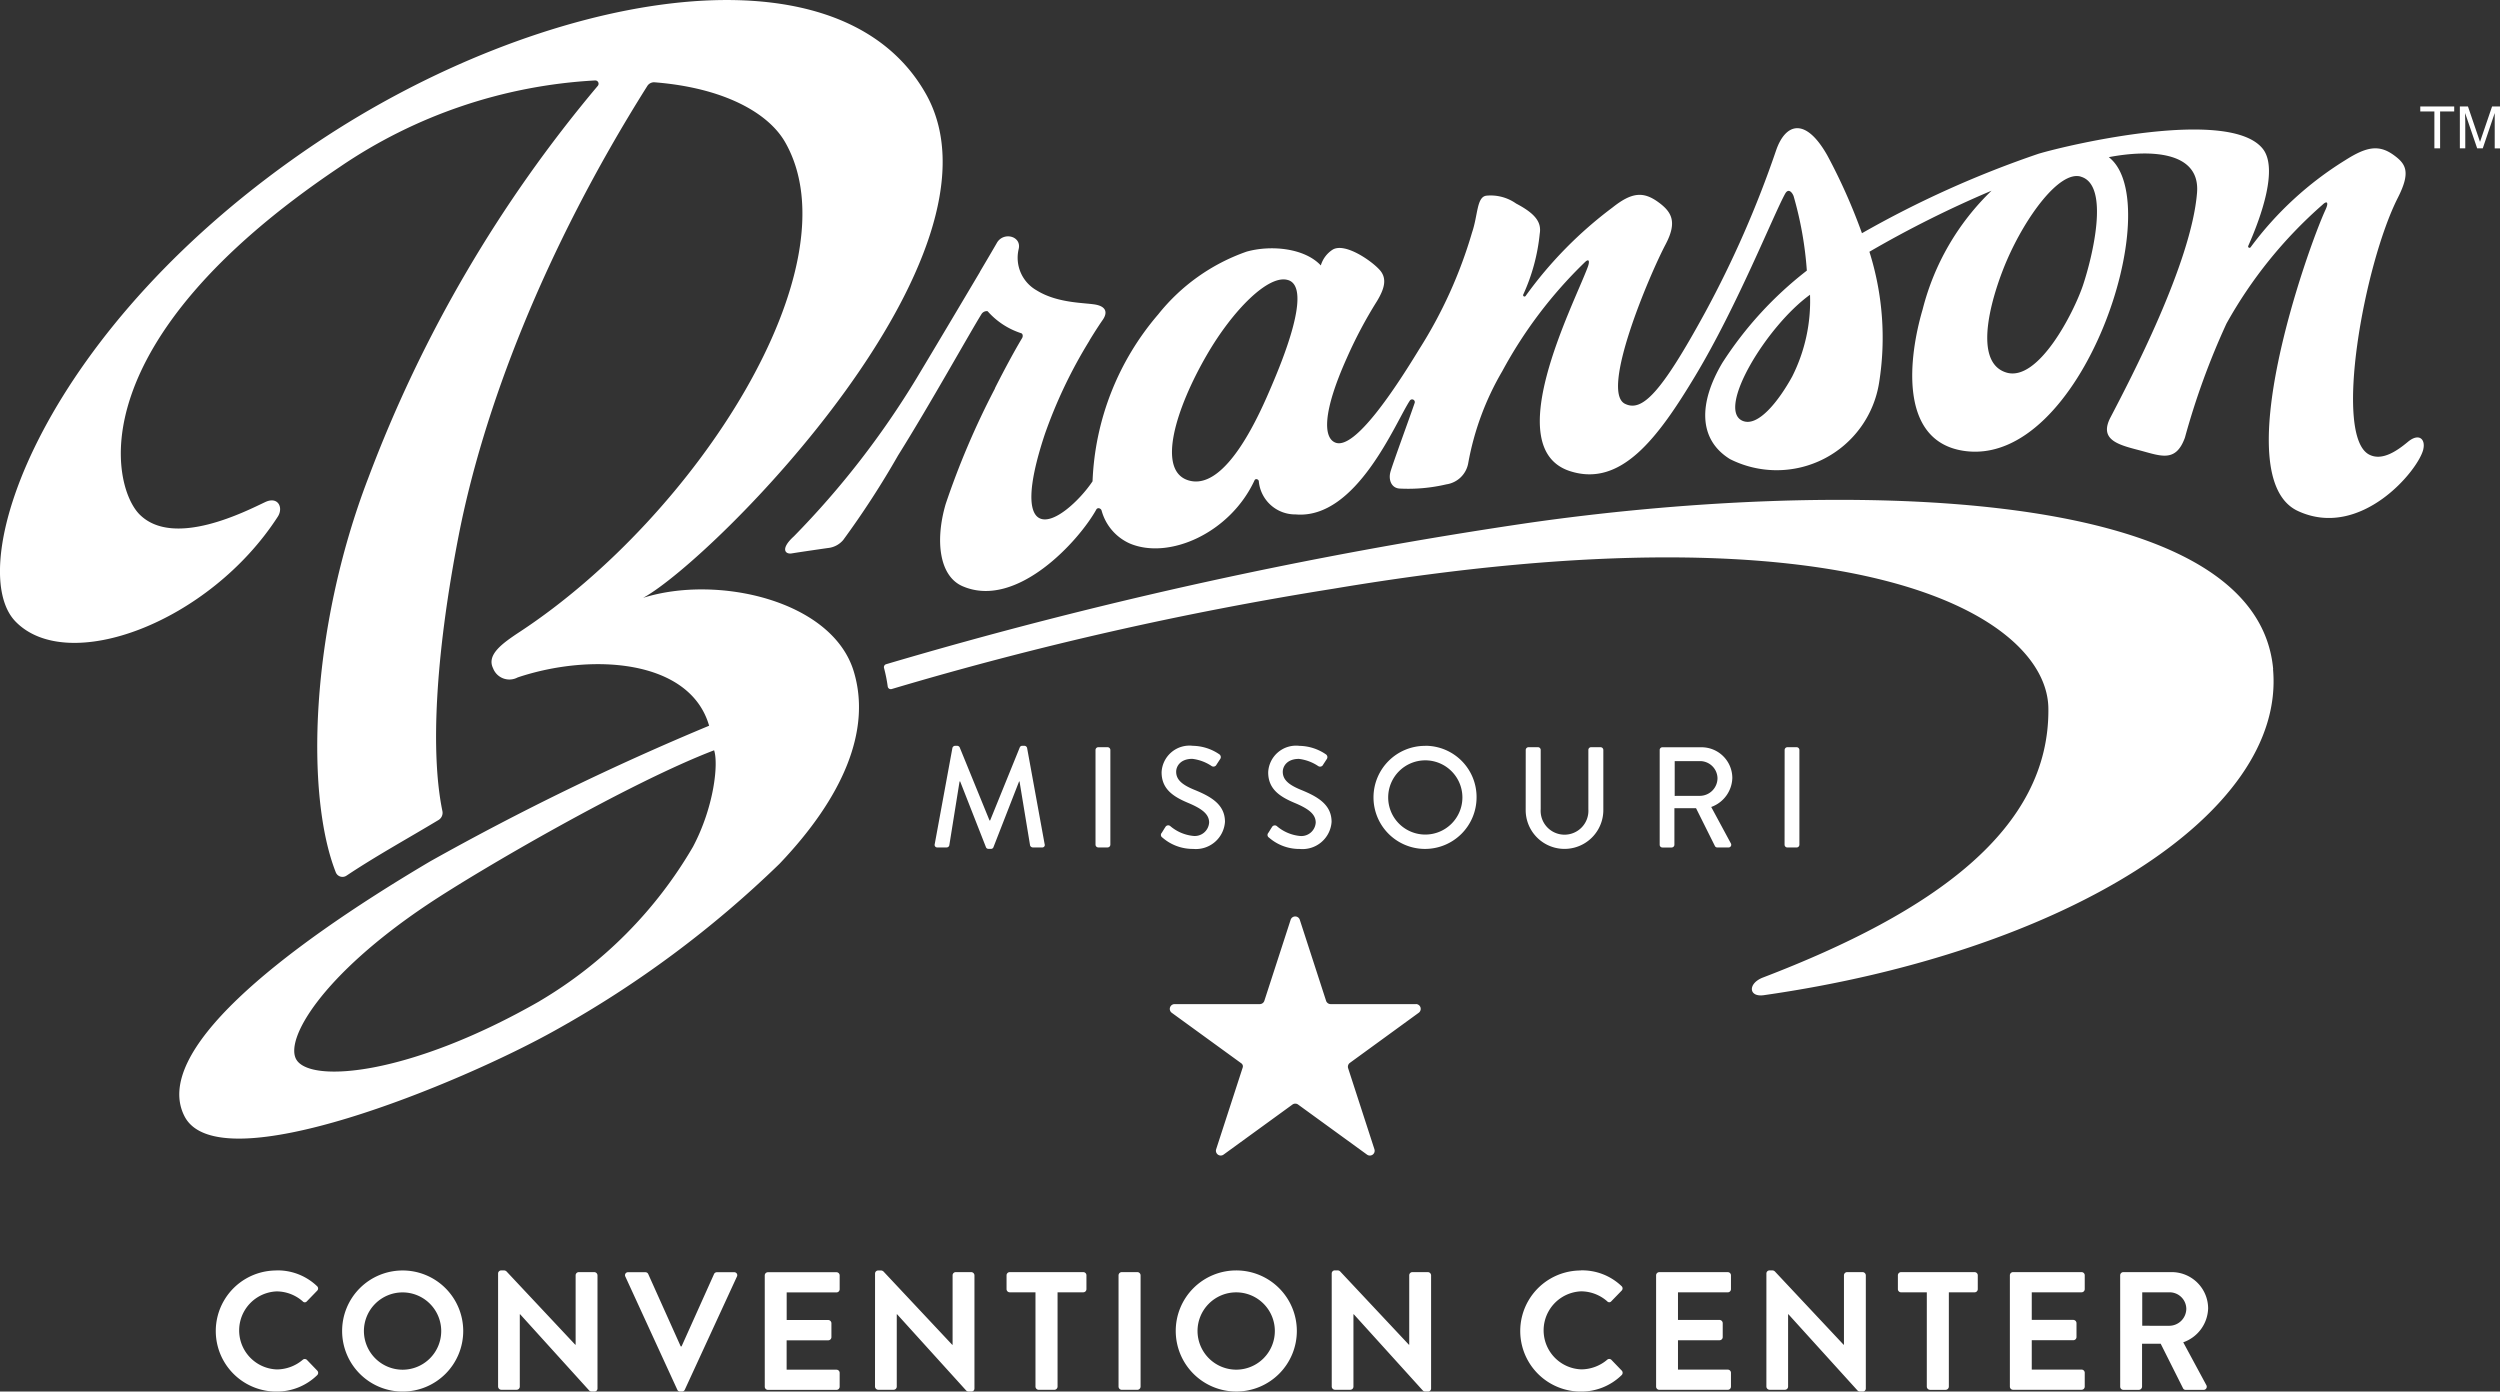 <svg xmlns="http://www.w3.org/2000/svg" width="161.693" height="90" viewBox="0 0 161.693 90">
  <rect x="0" y="0" width="161.693" height="90" fill="#333333" stroke="none"/>
  <path id="asm-branson-logo-header" d="M41.6,38.663c4.761-1.513,12.221.144,13.619,4.761,1.159,3.827-.715,8.158-4.811,12.449A68.735,68.735,0,0,1,35.975,66.6c-6.124,3.442-21.8,9.927-24.039,5.6-2.124-4.118,5.987-10.639,15.9-16.5a172.461,172.461,0,0,1,18.028-8.765c-1.237-4.3-7.605-4.726-12.385-3.123a1.128,1.128,0,0,1-1.589-.595c-.429-.878.595-1.609,1.745-2.366,11.387-7.493,21.739-23.6,17.149-31.651-1.089-1.91-3.98-3.526-8.438-3.879a.514.514,0,0,0-.476.232C35.114,16.278,31.231,26.591,29.661,34.66c-1.522,7.825-1.815,14.092-1.048,17.793a.543.543,0,0,1-.24.573c-2.028,1.222-4.055,2.333-5.964,3.607a.466.466,0,0,1-.7-.238c-1.943-4.959-1.688-15.6,2.117-25.5A86.8,86.8,0,0,1,38.665,5.547a.212.212,0,0,0-.174-.347,32.433,32.433,0,0,0-16.522,5.6C5.029,22.158,7.222,31.463,9.027,33.27c2.216,2.216,6.932-.24,8.126-.8.836-.393,1.19.362.814.944C13.54,40.264,4.381,43.683,1,40.192c-3.434-3.548,1.706-19.051,19.462-30.95C34.91-.438,54.164-4.1,59.891,6.082,65.724,16.457,46.2,36.129,41.6,38.663M34.9,64.746a27.875,27.875,0,0,0,9.92-9.982c1.359-2.564,1.658-5.363,1.366-6.24-5.525,2.113-15.191,7.742-18.5,9.952-6.894,4.6-9.33,8.809-8.5,10.082.978,1.506,7.366.97,15.718-3.811m121.831-35.7c-.3,1.349-4.054,5.884-8.114,4-4.653-2.163.648-17.027,1.787-19.486.218-.47.106-.614-.2-.317A28.859,28.859,0,0,0,144,20.929a48,48,0,0,0-2.686,7.374c-.6,1.655-1.581,1.172-3.009.8-1.354-.351-2.546-.685-1.806-2.106,1.254-2.407,5.242-9.989,5.6-14.547.21-2.722-3.142-2.778-5.709-2.288,3.85,2.965-1.722,20.17-9.4,18.992-4.2-.644-3.547-6.06-2.639-9.146a16.183,16.183,0,0,1,4.457-7.677,70.164,70.164,0,0,0-7.9,3.949,18.451,18.451,0,0,1,.629,8.457,6.706,6.706,0,0,1-9.649,4.952c-2.048-1.268-2.036-3.624-.491-6.225a23.835,23.835,0,0,1,5.464-5.965,23.184,23.184,0,0,0-.852-4.805c-.069-.208-.326-.575-.553-.163-.748,1.356-3.1,7.258-5.786,11.734-2.455,4.093-4.833,7.259-8.119,6.206-4.582-1.47.178-10.644,1.132-13.179.153-.4.1-.616-.2-.315A28.869,28.869,0,0,0,97.165,24a18.089,18.089,0,0,0-2.207,5.969,1.679,1.679,0,0,1-1.408,1.354,10.812,10.812,0,0,1-3.041.272c-.538-.045-.706-.587-.586-1.052s1.242-3.509,1.574-4.487a.174.174,0,0,0-.309-.152c-.916,1.368-3.439,7.709-7.393,7.364a2.361,2.361,0,0,1-2.377-2.121c.007-.15-.213-.225-.276-.089-1.571,3.4-5.519,5.168-8.069,4.091a3.265,3.265,0,0,1-1.823-2.125c-.047-.161-.263-.221-.344-.073-1.09,1.977-5.139,6.488-8.654,4.959-1.505-.654-1.78-2.948-1.089-5.312a51.863,51.863,0,0,1,3.194-7.485h-.011c.64-1.265,1.262-2.414,1.763-3.253.064-.107.051-.283-.07-.314a4.9,4.9,0,0,1-2.145-1.4.2.2,0,0,0-.032-.026.413.413,0,0,0-.387.2c-.756,1.215-3.344,5.866-5.392,9.135a57.2,57.2,0,0,1-3.545,5.466,1.486,1.486,0,0,1-.993.521c-.558.079-1.915.277-2.337.348s-.756-.292.134-1.1a56,56,0,0,0,7.94-10.229c1.573-2.619,3.117-5.223,4.1-6.879a.113.113,0,0,1,0-.012c.616-1.042,1.008-1.712,1.09-1.859.423-.749,1.613-.447,1.414.39a2.423,2.423,0,0,0,1.17,2.681c1.414.878,3.262.78,3.9.937s.654.558.358.977c-.1.142-.425.621-.857,1.331l.007,0A31.064,31.064,0,0,0,67.57,28.1c-1.207,3.652-.952,5-.416,5.367.879.6,2.683-1.1,3.509-2.341a17.608,17.608,0,0,1,4.243-10.791,12.657,12.657,0,0,1,5.721-4.063c1.59-.444,3.758-.227,4.8.894a1.822,1.822,0,0,1,.774-1.028c.8-.459,2.5.721,3.034,1.318.516.574.283,1.26-.186,2.035a28.628,28.628,0,0,0-1.931,3.64c-1.589,3.535-1.534,5.184-.748,5.493,1.265.5,3.915-3.571,5.413-6.029a29.482,29.482,0,0,0,3.428-7.571c.38-1.107.293-2.294.925-2.371a2.86,2.86,0,0,1,1.923.509c1.274.668,1.651,1.229,1.526,1.957a12.379,12.379,0,0,1-1.066,3.931.089.089,0,0,0,.154.088,26.32,26.32,0,0,1,5.618-5.719c1.253-1,2-1.045,2.959-.351.9.652,1.229,1.3.477,2.733-1.08,2.052-4.23,9.51-2.634,10.309,1.1.552,2.316-.642,5.191-5.907a67.793,67.793,0,0,0,4.59-10.483c.616-1.778,1.911-2.147,3.309.323a36.99,36.99,0,0,1,2.243,5.038,66.006,66.006,0,0,1,11.409-5.136c2.029-.608,12.369-3.011,14.514-.326,1,1.256-.076,4.339-.939,6.282a.089.089,0,0,0,.152.09,21.955,21.955,0,0,1,6.126-5.635c1.355-.862,2.161-1.027,3.122-.336.8.577,1.128,1.091.276,2.768C152.9,17.1,150.9,28.2,153.234,29.4c.827.427,1.784-.228,2.5-.824s1.146-.176,1,.465M83.32,18.116c-1.242-.416-3.583,1.925-5.273,4.85-2,3.454-3.242,7.45-1.2,8.094,2.47.78,4.7-4.469,5.4-6.111.65-1.527,2.651-6.308,1.08-6.833m33.739.945c-2.779,2-6.046,7.362-4.388,8.142,1.007.474,2.373-1.282,3.238-2.857a10.851,10.851,0,0,0,1.151-5.285m17.5-7.646c-1.385-.377-3.538,2.595-4.749,5.376-.829,1.9-2.4,6.579-.056,7.3,2.078.636,4.383-3.918,4.961-5.649s1.784-6.493-.155-7.022m12.455,31.858c-1.107-12.279-29.145-12.191-48.154-9.462A300.711,300.711,0,0,0,57.31,42.957a.2.2,0,0,0-.133.246,9.846,9.846,0,0,1,.238,1.191.2.2,0,0,0,.257.168,223.032,223.032,0,0,1,28.589-6.491c33.929-5.693,46.151,1.83,46.222,7.737.093,7.845-7.419,13.183-18.459,17.412-.991.38-.94,1.284.054,1.143C133.4,61.6,147.864,52.712,147.013,43.273M60.455,54.594a.166.166,0,0,0,.176.213h.6a.18.18,0,0,0,.166-.129l.665-4.14H62.1l1.671,4.26a.165.165,0,0,0,.157.1h.166a.158.158,0,0,0,.157-.1l1.661-4.26h.028l.683,4.14a.192.192,0,0,0,.175.129h.6a.158.158,0,0,0,.166-.213l-1.135-6.223a.187.187,0,0,0-.166-.139h-.148a.175.175,0,0,0-.157.1l-1.92,4.732H64L62.07,48.334a.188.188,0,0,0-.157-.1h-.148a.187.187,0,0,0-.166.139Zm10.4.037a.182.182,0,0,0,.175.176h.61a.182.182,0,0,0,.175-.176V48.5a.182.182,0,0,0-.175-.176h-.61a.182.182,0,0,0-.175.176Zm4.274-.76a.2.2,0,0,0,.056.3,2.983,2.983,0,0,0,1.985.732,1.887,1.887,0,0,0,2.058-1.751c0-1.13-.914-1.639-1.985-2.075-.766-.315-1.172-.639-1.172-1.167,0-.343.268-.833,1.043-.833a2.835,2.835,0,0,1,1.246.463.218.218,0,0,0,.323-.092c.074-.111.157-.241.231-.352a.22.22,0,0,0-.055-.315,3.117,3.117,0,0,0-1.708-.547,1.805,1.805,0,0,0-2.022,1.713c0,1.074.739,1.565,1.68,1.964.914.38,1.394.731,1.394,1.288a.93.93,0,0,1-1.043.861,2.7,2.7,0,0,1-1.477-.64.209.209,0,0,0-.314.075c-.084.12-.157.259-.24.379m6.895,0a.2.2,0,0,0,.056.3,2.982,2.982,0,0,0,1.985.732,1.887,1.887,0,0,0,2.058-1.751c0-1.13-.914-1.639-1.985-2.075-.766-.315-1.172-.639-1.172-1.167,0-.343.267-.833,1.043-.833a2.835,2.835,0,0,1,1.246.463.218.218,0,0,0,.323-.092c.074-.111.157-.241.23-.352a.22.22,0,0,0-.055-.315,3.116,3.116,0,0,0-1.708-.547,1.805,1.805,0,0,0-2.022,1.713c0,1.074.739,1.565,1.68,1.964.914.38,1.394.731,1.394,1.288a.93.93,0,0,1-1.043.861,2.7,2.7,0,0,1-1.477-.64.209.209,0,0,0-.314.075c-.083.12-.157.259-.24.379m10.154-5.64A3.333,3.333,0,1,0,95.5,51.575a3.312,3.312,0,0,0-3.323-3.343m0,5.742a2.4,2.4,0,0,1-2.393-2.4,2.4,2.4,0,1,1,2.393,2.4m6.5-1.584a2.511,2.511,0,0,0,5.022,0V48.5a.182.182,0,0,0-.175-.176h-.618a.176.176,0,0,0-.175.176v3.843a1.545,1.545,0,1,1-3.083-.019V48.5a.176.176,0,0,0-.175-.176h-.618a.182.182,0,0,0-.175.176Zm12-.2a2.055,2.055,0,0,0,1.365-1.879,1.993,1.993,0,0,0-2.014-1.983h-2.508a.175.175,0,0,0-.176.176v6.131a.175.175,0,0,0,.176.176h.6a.182.182,0,0,0,.176-.176V52.27h1.4l1.225,2.456a.174.174,0,0,0,.151.083h.716a.175.175,0,0,0,.156-.27Zm-2.362-.716V49.223h1.641a1.131,1.131,0,0,1,1.127,1.1,1.147,1.147,0,0,1-1.127,1.147Zm7.106,3.16a.182.182,0,0,0,.175.176h.609a.182.182,0,0,0,.175-.176V48.5a.182.182,0,0,0-.175-.176H115.6a.182.182,0,0,0-.175.176ZM91.576,64.94H86.067a.311.311,0,0,1-.3-.215l-1.7-5.239a.311.311,0,0,0-.592,0l-1.7,5.239a.311.311,0,0,1-.3.215H75.971a.311.311,0,0,0-.183.563l4.5,3.269a.239.239,0,0,1,.087.267l-1.718,5.289a.311.311,0,0,0,.478.347l4.457-3.238a.31.31,0,0,1,.366,0l4.457,3.238a.311.311,0,0,0,.479-.348l-1.7-5.239a.311.311,0,0,1,.113-.348L91.759,65.5a.311.311,0,0,0-.183-.563m-73.7,17.226A3.683,3.683,0,0,1,20.5,83.177a.2.2,0,0,1,.011.3l-.663.685a.174.174,0,0,1-.272,0,2.572,2.572,0,0,0-1.675-.641,2.525,2.525,0,0,0,.011,5.047,2.611,2.611,0,0,0,1.664-.62.2.2,0,0,1,.272,0l.674.7a.207.207,0,0,1-.011.294A3.733,3.733,0,0,1,17.872,90a3.916,3.916,0,1,1,0-7.832m8.156,0a3.916,3.916,0,1,1-3.9,3.927,3.909,3.909,0,0,1,3.9-3.927m0,6.418a2.5,2.5,0,1,0-2.491-2.491,2.507,2.507,0,0,0,2.491,2.491m6.187-6.222a.2.2,0,0,1,.207-.2h.163a.239.239,0,0,1,.185.076l4.438,4.732h.022V82.481a.206.206,0,0,1,.207-.207h1a.214.214,0,0,1,.207.207V89.8a.2.2,0,0,1-.207.2h-.152a.238.238,0,0,1-.185-.077L33.641,85h-.022v4.677a.206.206,0,0,1-.207.207h-.99a.214.214,0,0,1-.207-.207Zm8.232.2a.192.192,0,0,1,.185-.283h1.11a.2.2,0,0,1,.185.12l2.1,4.678h.054l2.1-4.678a.2.2,0,0,1,.185-.12h1.11a.192.192,0,0,1,.185.283l-3.372,7.32A.2.2,0,0,1,44.1,90h-.109a.2.2,0,0,1-.185-.12Zm9.015-.076a.206.206,0,0,1,.207-.207H54.1a.206.206,0,0,1,.207.207v.892a.206.206,0,0,1-.207.207h-3.22v1.784h2.687a.214.214,0,0,1,.207.207v.9a.207.207,0,0,1-.207.207H50.877v1.9H54.1a.206.206,0,0,1,.207.207v.892a.206.206,0,0,1-.207.207H49.67a.206.206,0,0,1-.207-.207Zm7.134-.12a.2.2,0,0,1,.207-.2h.163a.239.239,0,0,1,.185.076l4.438,4.732h.022V82.481a.206.206,0,0,1,.207-.207h1a.214.214,0,0,1,.207.207V89.8a.2.2,0,0,1-.207.2h-.152a.238.238,0,0,1-.185-.077L58.022,85H58v4.677a.206.206,0,0,1-.207.207H56.8a.214.214,0,0,1-.207-.207ZM66.972,83.58H65.308a.207.207,0,0,1-.207-.207v-.892a.207.207,0,0,1,.207-.207h4.753a.206.206,0,0,1,.207.207v.892a.206.206,0,0,1-.207.207H68.4v6.1a.214.214,0,0,1-.207.207H67.179a.214.214,0,0,1-.207-.207Zm5.372-1.1a.214.214,0,0,1,.207-.207h1.012a.214.214,0,0,1,.207.207v7.2a.214.214,0,0,1-.207.207H72.551a.214.214,0,0,1-.207-.207Zm7.6-.315a3.916,3.916,0,1,1-3.9,3.927,3.909,3.909,0,0,1,3.9-3.927m0,6.418a2.5,2.5,0,1,0-2.491-2.491,2.507,2.507,0,0,0,2.491,2.491m6.187-6.222a.2.2,0,0,1,.207-.2H86.5a.24.24,0,0,1,.185.076l4.438,4.732h.022V82.481a.207.207,0,0,1,.207-.207h1a.214.214,0,0,1,.207.207V89.8a.2.2,0,0,1-.207.2H92.2a.238.238,0,0,1-.185-.077L87.559,85h-.022v4.677a.206.206,0,0,1-.207.207h-.99a.214.214,0,0,1-.207-.207Zm16.107-.2a3.682,3.682,0,0,1,2.632,1.012.2.2,0,0,1,.011.3l-.664.685a.174.174,0,0,1-.272,0,2.572,2.572,0,0,0-1.675-.641,2.525,2.525,0,0,0,.011,5.047,2.611,2.611,0,0,0,1.664-.62.2.2,0,0,1,.272,0l.674.7a.207.207,0,0,1-.011.294A3.734,3.734,0,0,1,102.241,90a3.916,3.916,0,1,1,0-7.832m4.871.315a.206.206,0,0,1,.207-.207h4.428a.206.206,0,0,1,.207.207v.892a.206.206,0,0,1-.207.207h-3.22v1.784h2.687a.214.214,0,0,1,.207.207v.9a.206.206,0,0,1-.207.207h-2.687v1.9h3.22a.206.206,0,0,1,.207.207v.892a.206.206,0,0,1-.207.207h-4.428a.206.206,0,0,1-.207-.207Zm7.134-.12a.2.2,0,0,1,.207-.2h.164a.24.24,0,0,1,.185.076l4.438,4.732h.022V82.481a.207.207,0,0,1,.207-.207h1a.214.214,0,0,1,.207.207V89.8a.2.2,0,0,1-.207.2h-.152a.238.238,0,0,1-.185-.077L115.671,85h-.022v4.677a.206.206,0,0,1-.207.207h-.99a.214.214,0,0,1-.207-.207Zm10.375,1.218h-1.664a.206.206,0,0,1-.207-.207v-.892a.206.206,0,0,1,.207-.207h4.753a.206.206,0,0,1,.207.207v.892a.206.206,0,0,1-.207.207h-1.664v6.1a.214.214,0,0,1-.207.207h-1.012a.214.214,0,0,1-.207-.207Zm5.372-1.1a.206.206,0,0,1,.207-.207h4.428a.206.206,0,0,1,.207.207v.892a.206.206,0,0,1-.207.207h-3.22v1.784h2.687a.214.214,0,0,1,.207.207v.9a.206.206,0,0,1-.207.207h-2.687v1.9h3.22a.206.206,0,0,1,.207.207v.892a.206.206,0,0,1-.207.207H130.2a.206.206,0,0,1-.207-.207Zm7.134,0a.206.206,0,0,1,.207-.207h3.111a2.356,2.356,0,0,1,2.371,2.339,2.4,2.4,0,0,1-1.61,2.2l1.49,2.763a.206.206,0,0,1-.185.315h-1.142a.187.187,0,0,1-.174-.1l-1.446-2.883h-1.207v2.774a.214.214,0,0,1-.207.207h-1a.206.206,0,0,1-.207-.207Zm3.2,3.263a1.108,1.108,0,0,0,1.077-1.109,1.082,1.082,0,0,0-1.077-1.055h-1.773v2.164Zm16.21-78.86v.322h.912V9.59h.37V7.206h.912V6.884Zm2.56,2.706h.35v-1.6c0-.064,0-.164-.005-.3s-.006-.237-.006-.3V7.307l.78,2.283h.363l.772-2.283q0,.22,0,.411t0,.275v1.6h.35V6.884h-.521L160.4,9.172l-.779-2.288h-.525Z" transform="translate(0 0.003)" fill="#fff"/>
</svg>
